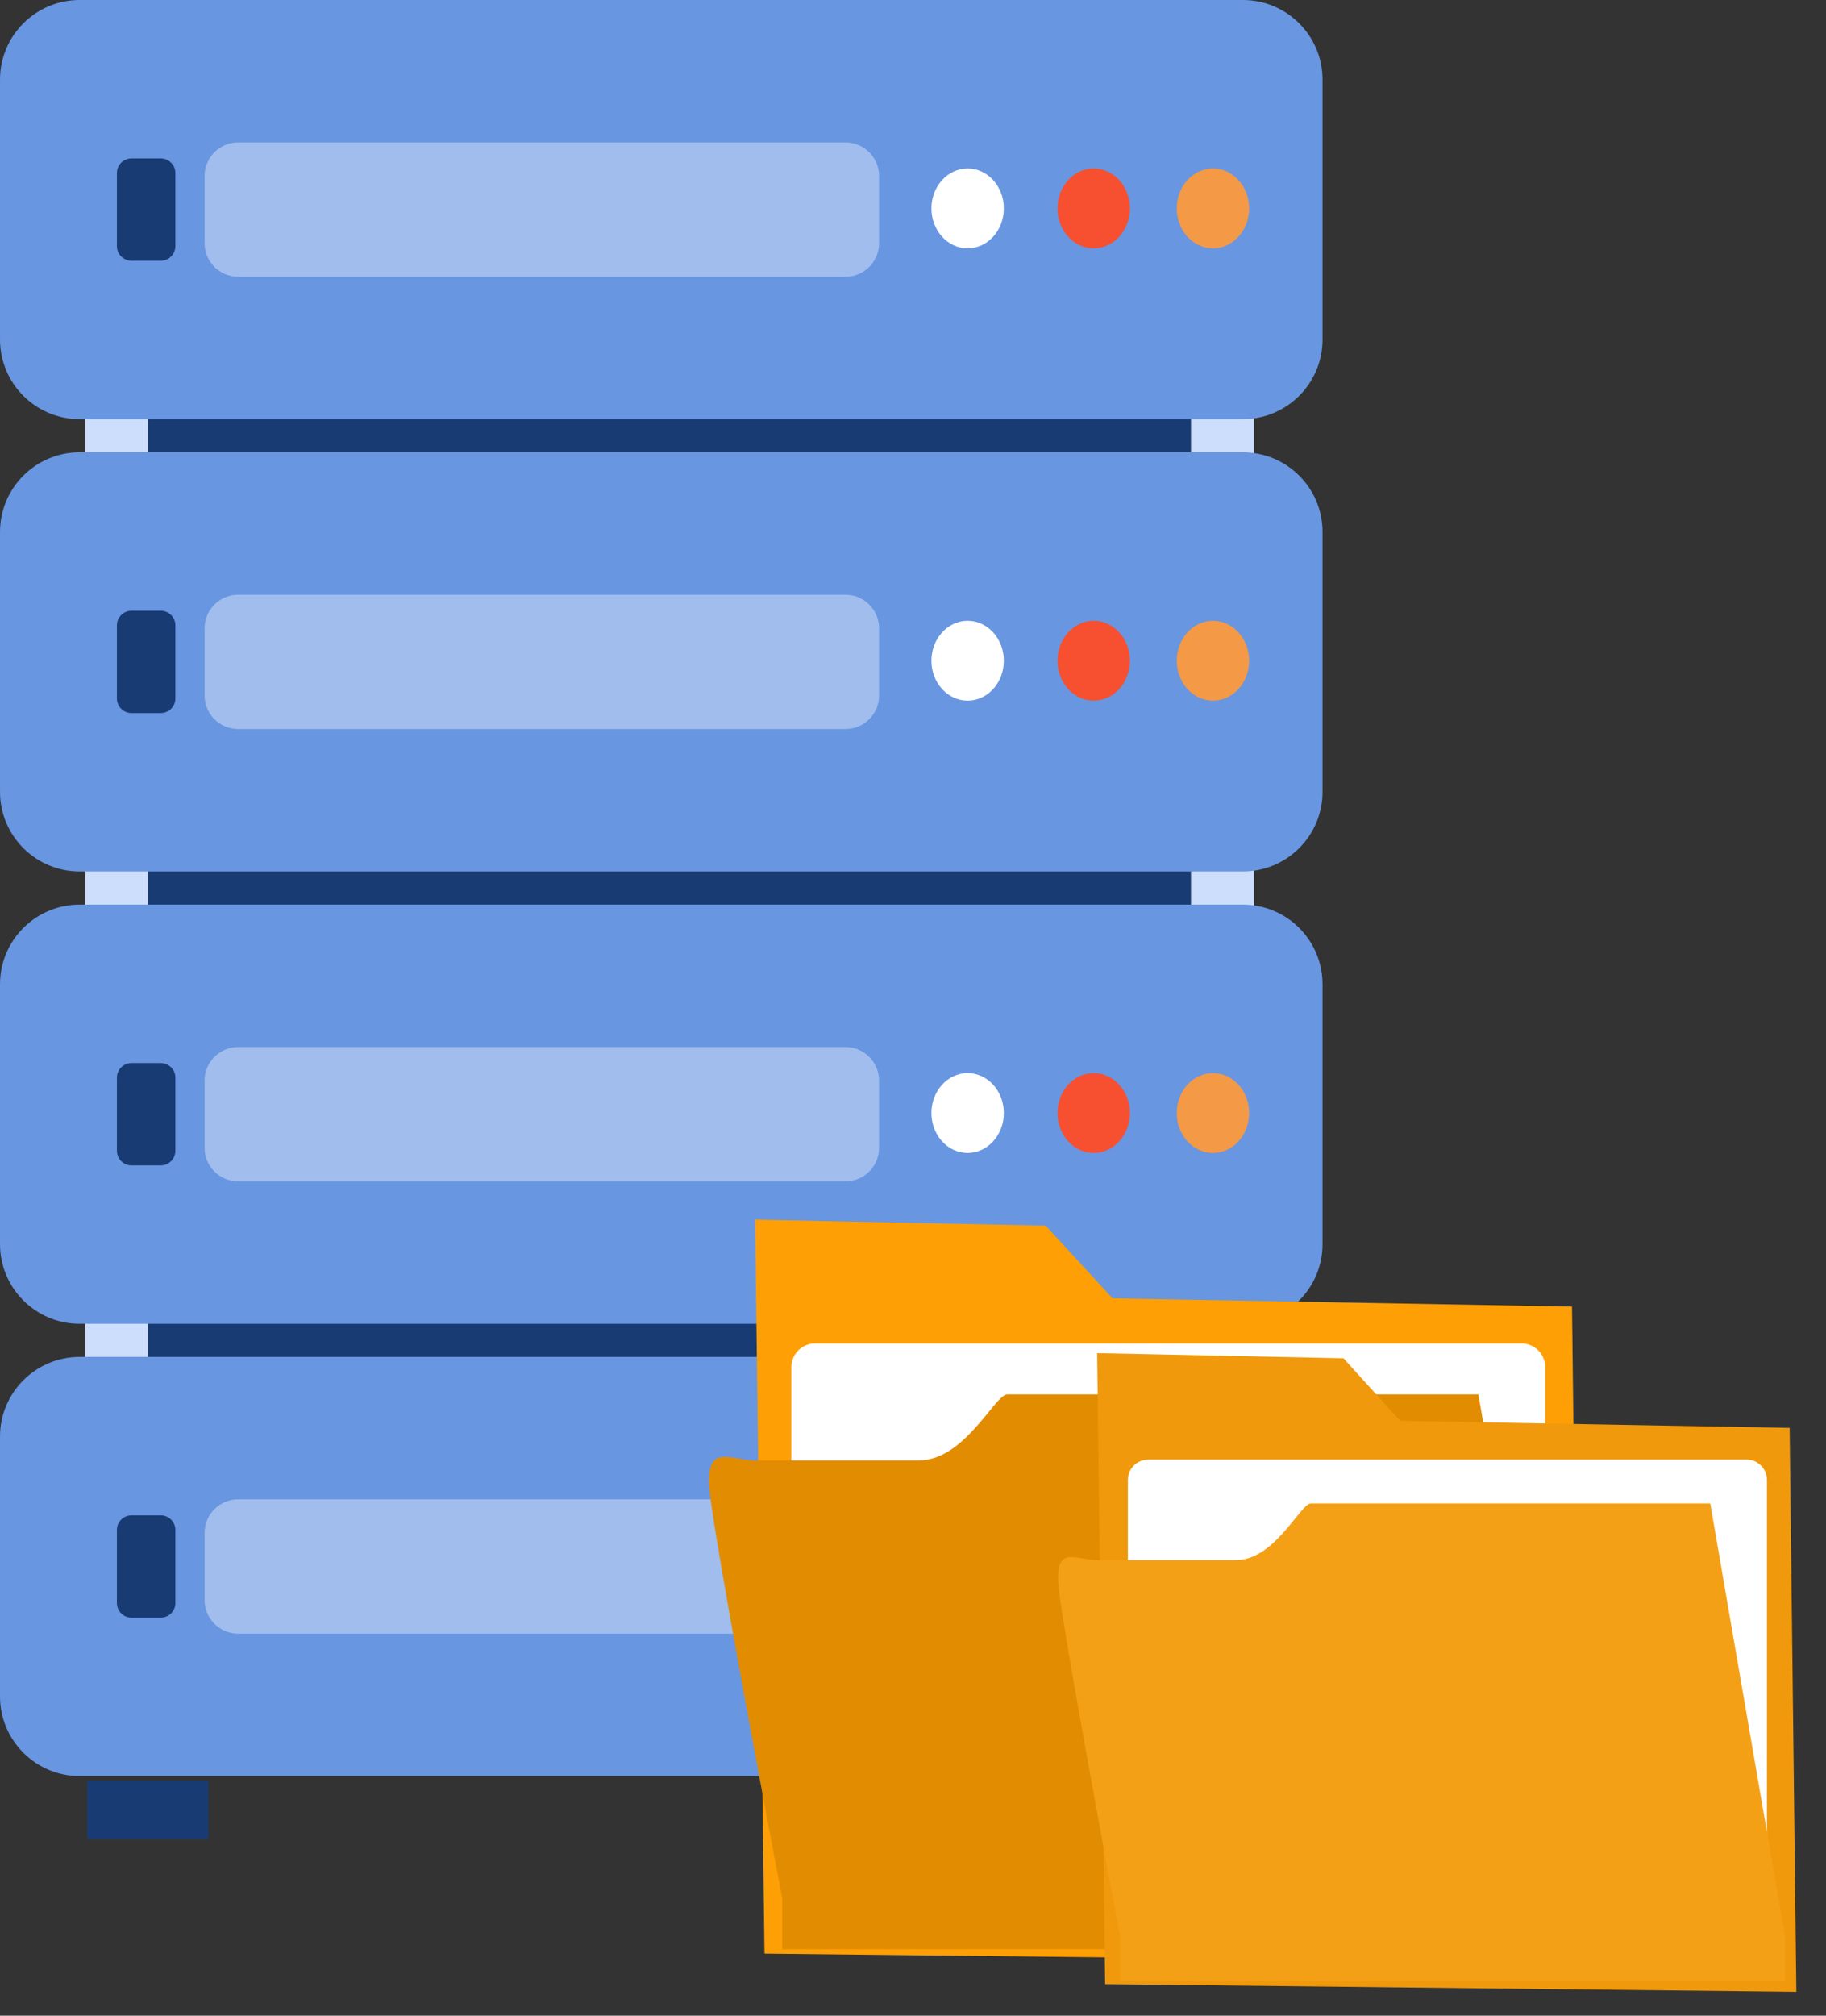 <?xml version="1.0" encoding="UTF-8" standalone="no"?><!DOCTYPE svg PUBLIC "-//W3C//DTD SVG 1.1//EN" "http://www.w3.org/Graphics/SVG/1.1/DTD/svg11.dtd"><svg width="100%" height="100%" viewBox="0 0 58 64" version="1.1" xmlns="http://www.w3.org/2000/svg" xmlns:xlink="http://www.w3.org/1999/xlink" xml:space="preserve" xmlns:serif="http://www.serif.com/" style="fill-rule:evenodd;clip-rule:evenodd;stroke-linecap:round;stroke-linejoin:round;stroke-miterlimit:1.5;"><rect x="0" y="0" width="58" height="64" fill="#333333" stroke="none"/><g><g><rect x="3.708" y="8.613" width="35.122" height="43.953" style="fill:#183b73;stroke:#cddefd;stroke-width:2px;"/><g><path d="M42.008,2.529c-0,-1.396 -1.133,-2.529 -2.529,-2.529l-36.95,0c-1.396,0 -2.529,1.133 -2.529,2.529l-0,8.251c-0,1.396 1.133,2.529 2.529,2.529l36.95,-0c1.396,-0 2.529,-1.133 2.529,-2.529l-0,-8.251Z" style="fill:#6896e1;"/><path d="M5.57,5.494c0,-0.256 -0.208,-0.464 -0.464,-0.464l-0.928,-0c-0.257,-0 -0.465,0.208 -0.465,0.464l0,2.321c0,0.256 0.208,0.464 0.465,0.464l0.928,0c0.256,0 0.464,-0.208 0.464,-0.464l0,-2.321Z" style="fill:#183b73;"/><path d="M27.922,5.588c0,-0.588 -0.477,-1.066 -1.066,-1.066l-19.291,-0c-0.589,-0 -1.067,0.478 -1.067,1.066l0,2.133c0,0.588 0.478,1.066 1.067,1.066l19.291,-0c0.589,-0 1.066,-0.478 1.066,-1.066l0,-2.133Z" style="fill:#a0bded;"/><ellipse cx="30.735" cy="6.617" rx="1.15" ry="1.268" style="fill:#fff;"/><ellipse cx="34.739" cy="6.617" rx="1.15" ry="1.268" style="fill:#f65030;"/><ellipse cx="38.527" cy="6.617" rx="1.15" ry="1.268" style="fill:#f49946;"/></g><g><path d="M42.008,16.89c-0,-1.396 -1.133,-2.529 -2.529,-2.529l-36.95,0c-1.396,0 -2.529,1.133 -2.529,2.529l-0,8.251c-0,1.396 1.133,2.529 2.529,2.529l36.95,-0c1.396,-0 2.529,-1.133 2.529,-2.529l-0,-8.251Z" style="fill:#6896e1;"/><path d="M5.57,19.855c0,-0.256 -0.208,-0.464 -0.464,-0.464l-0.928,-0c-0.257,-0 -0.465,0.208 -0.465,0.464l0,2.321c0,0.256 0.208,0.464 0.465,0.464l0.928,0c0.256,0 0.464,-0.208 0.464,-0.464l0,-2.321Z" style="fill:#183b73;"/><path d="M27.922,19.949c0,-0.588 -0.477,-1.066 -1.066,-1.066l-19.291,-0c-0.589,-0 -1.067,0.478 -1.067,1.066l0,2.133c0,0.588 0.478,1.066 1.067,1.066l19.291,-0c0.589,-0 1.066,-0.478 1.066,-1.066l0,-2.133Z" style="fill:#a0bded;"/><ellipse cx="30.735" cy="20.978" rx="1.15" ry="1.268" style="fill:#fff;"/><ellipse cx="34.739" cy="20.978" rx="1.15" ry="1.268" style="fill:#f65030;"/><ellipse cx="38.527" cy="20.978" rx="1.15" ry="1.268" style="fill:#f49946;"/></g><g><path d="M42.008,31.251c-0,-1.396 -1.133,-2.529 -2.529,-2.529l-36.95,0c-1.396,0 -2.529,1.133 -2.529,2.529l-0,8.251c-0,1.396 1.133,2.529 2.529,2.529l36.95,-0c1.396,-0 2.529,-1.133 2.529,-2.529l-0,-8.251Z" style="fill:#6896e1;"/><path d="M5.57,34.216c0,-0.256 -0.208,-0.464 -0.464,-0.464l-0.928,-0c-0.257,-0 -0.465,0.208 -0.465,0.464l0,2.321c0,0.256 0.208,0.464 0.465,0.464l0.928,0c0.256,0 0.464,-0.208 0.464,-0.464l0,-2.321Z" style="fill:#183b73;"/><path d="M27.922,34.31c0,-0.588 -0.477,-1.066 -1.066,-1.066l-19.291,-0c-0.589,-0 -1.067,0.478 -1.067,1.066l0,2.133c0,0.588 0.478,1.066 1.067,1.066l19.291,-0c0.589,-0 1.066,-0.478 1.066,-1.066l0,-2.133Z" style="fill:#a0bded;"/><ellipse cx="30.735" cy="35.339" rx="1.15" ry="1.268" style="fill:#fff;"/><ellipse cx="34.739" cy="35.339" rx="1.15" ry="1.268" style="fill:#f65030;"/><ellipse cx="38.527" cy="35.339" rx="1.15" ry="1.268" style="fill:#f49946;"/></g><g><path d="M42.008,45.612c-0,-1.396 -1.133,-2.529 -2.529,-2.529l-36.95,0c-1.396,0 -2.529,1.133 -2.529,2.529l-0,8.251c-0,1.396 1.133,2.529 2.529,2.529l36.95,-0c1.396,-0 2.529,-1.133 2.529,-2.529l-0,-8.251Z" style="fill:#6896e1;"/><path d="M5.57,48.577c0,-0.256 -0.208,-0.464 -0.464,-0.464l-0.928,-0c-0.257,-0 -0.465,0.208 -0.465,0.464l0,2.321c0,0.256 0.208,0.464 0.465,0.464l0.928,0c0.256,0 0.464,-0.208 0.464,-0.464l0,-2.321Z" style="fill:#183b73;"/><path d="M27.922,48.671c0,-0.588 -0.477,-1.066 -1.066,-1.066l-19.291,-0c-0.589,-0 -1.067,0.478 -1.067,1.066l0,2.133c0,0.588 0.478,1.066 1.067,1.066l19.291,-0c0.589,-0 1.066,-0.478 1.066,-1.066l0,-2.133Z" style="fill:#a0bded;"/><ellipse cx="30.735" cy="49.7" rx="1.15" ry="1.268" style="fill:#fff;"/><ellipse cx="34.739" cy="49.7" rx="1.15" ry="1.268" style="fill:#f65030;"/><ellipse cx="38.527" cy="49.7" rx="1.15" ry="1.268" style="fill:#f49946;"/></g><rect x="2.77" y="56.537" width="3.848" height="1.85" style="fill:#183b73;"/><rect x="35.032" y="56.537" width="3.848" height="1.85" style="fill:#183b73;"/></g><g><path d="M33.214,38.914l2.125,2.31l14.593,0.261l0.251,20.828l-25.901,-0.285l-0.298,-23.304l9.23,0.19Z" style="fill:#fd9f05;"/><path d="M49.081,43.406c0,-0.414 -0.336,-0.75 -0.75,-0.75l-22.445,-0c-0.414,-0 -0.75,0.336 -0.75,0.75l-0,17.256c-0,0.414 0.336,0.751 0.75,0.751l22.445,-0c0.414,-0 0.75,-0.337 0.75,-0.751l0,-17.256Z" style="fill:#fff;"/><path d="M49.757,60.27l-2.8,-15.996l-14.966,0c-0.386,0 -1.351,2.095 -2.8,2.095l-5.214,0c-0.772,0 -1.545,-0.571 -1.448,0.857c0.097,1.428 2.317,13.044 2.317,13.044l0,1.619l24.911,-0l0,-1.619Z" style="fill:#e28c01;"/></g><g><path d="M42.673,43.126l1.801,1.986l12.371,0.225l0.213,17.904l-21.956,-0.244l-0.253,-20.034l7.824,0.163Z" style="fill:#f0990d;"/><path d="M56.124,46.988c-0,-0.356 -0.289,-0.645 -0.645,-0.645l-19.009,-0c-0.356,-0 -0.645,0.289 -0.645,0.645l0,14.834c0,0.356 0.289,0.645 0.645,0.645l19.009,0c0.356,0 0.645,-0.289 0.645,-0.645l-0,-14.834Z" style="fill:#fff;"/><path d="M56.697,61.485l-2.374,-13.751l-12.686,0c-0.328,0 -1.146,1.801 -2.374,1.801l-4.42,-0c-0.655,-0 -1.31,-0.491 -1.228,0.737c0.082,1.227 1.965,11.213 1.965,11.213l-0,1.391l21.117,0l-0,-1.391Z" style="fill:#f4a017;"/></g></g></svg>